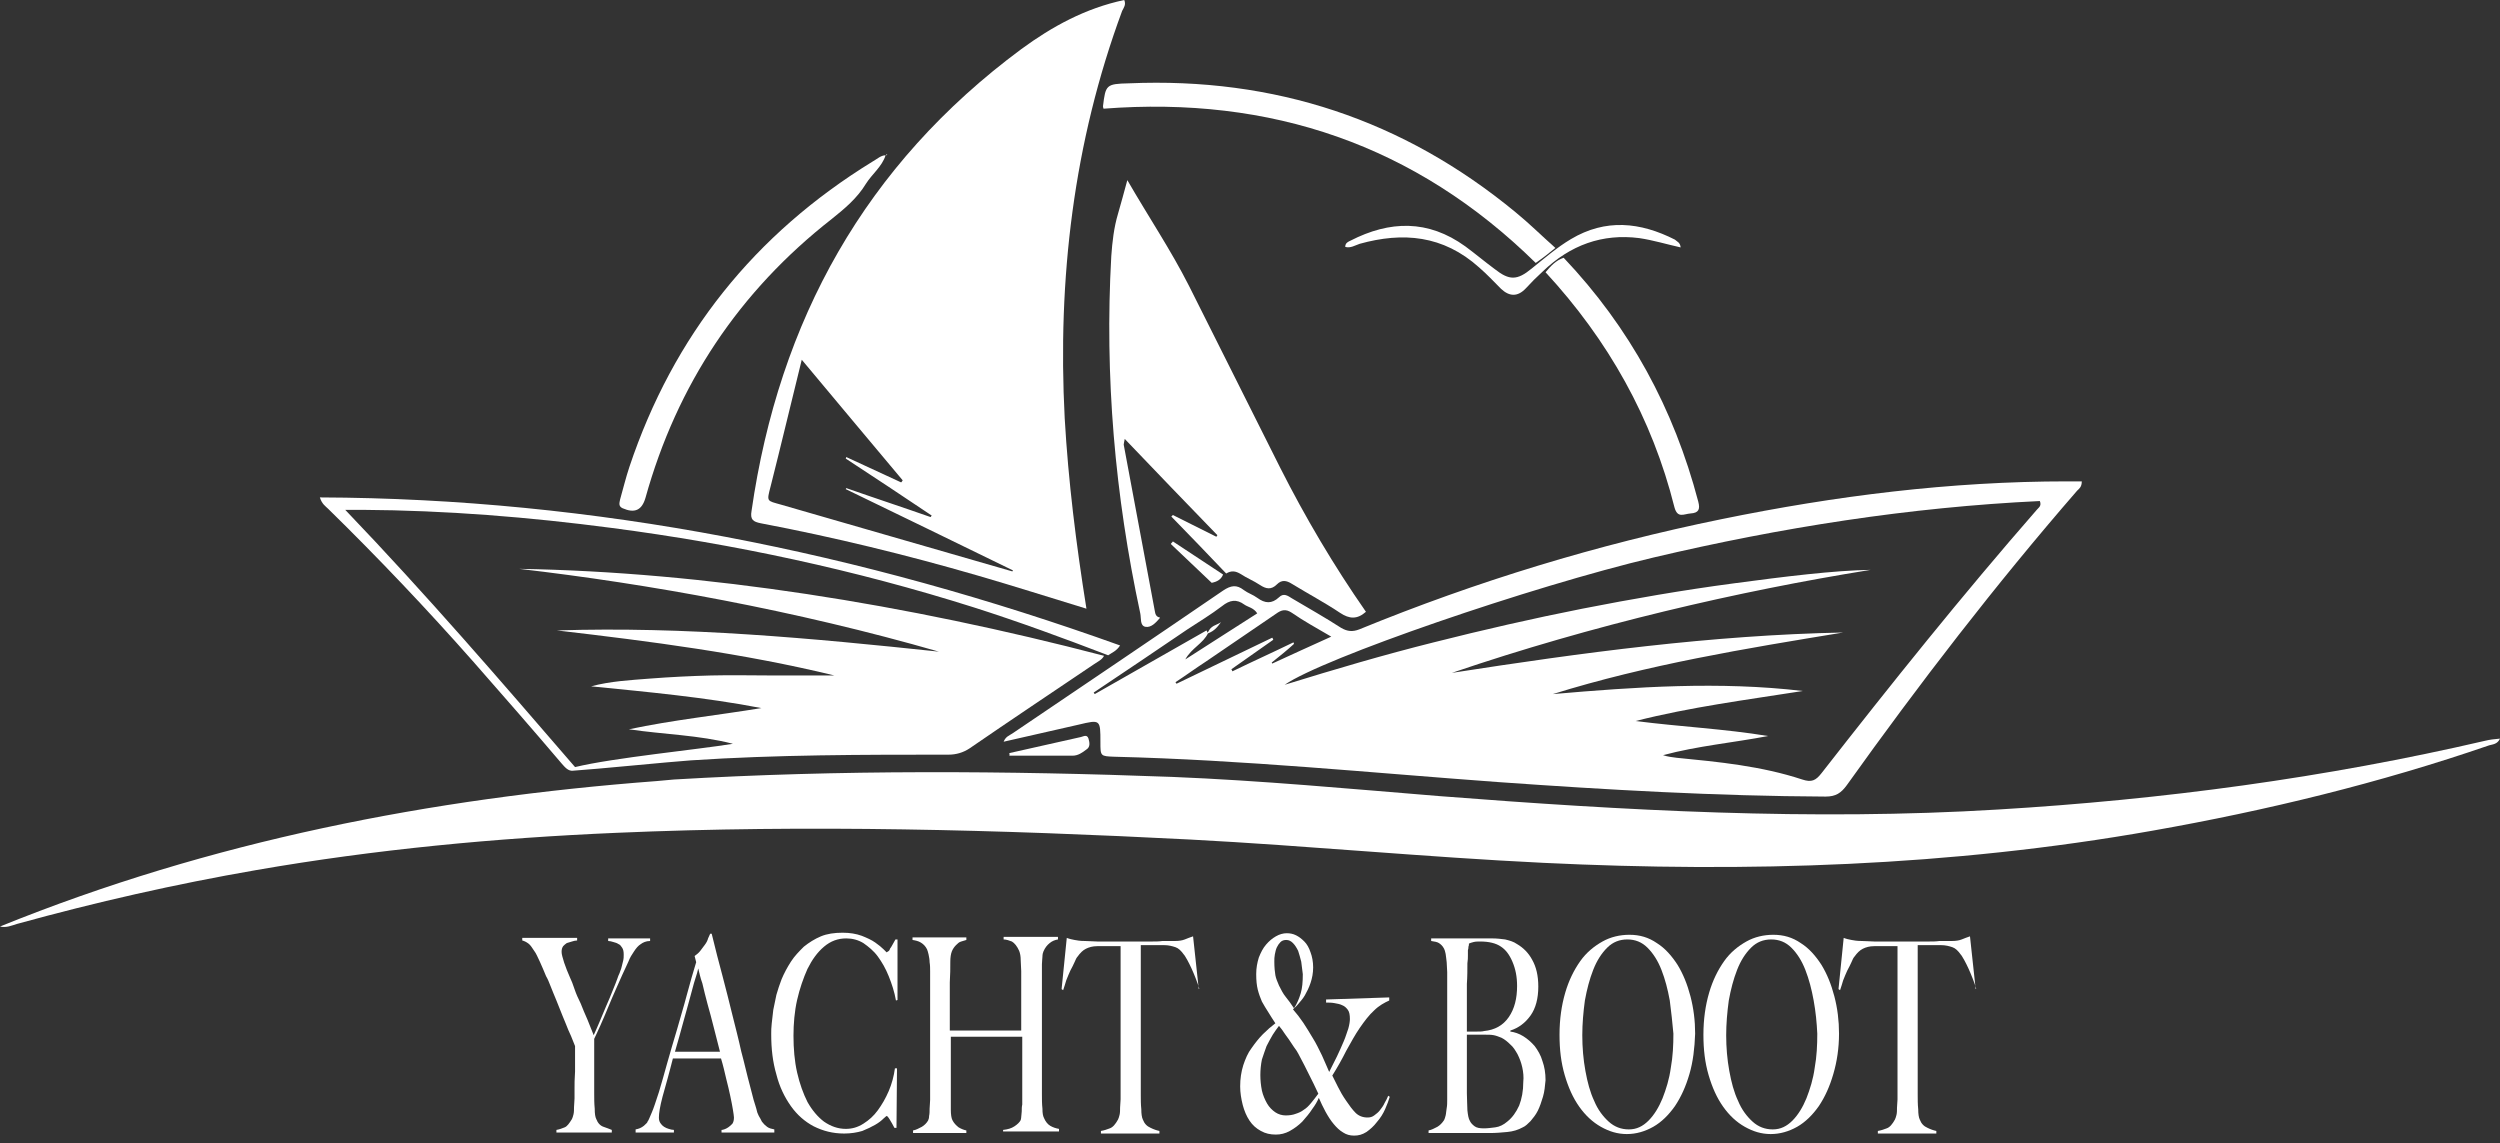 <?xml version="1.0" encoding="UTF-8"?> <svg xmlns="http://www.w3.org/2000/svg" width="234" height="107" viewBox="0 0 234 107" fill="none"><rect x="0" y="0" width="234" height="107" fill="#333333" stroke="none"/><path d="M194.855 45.056C194.855 45.589 194.612 45.734 194.419 45.928C186.764 54.745 179.642 63.999 172.86 73.494C172.327 74.221 171.842 74.56 170.873 74.56C160.651 74.512 150.477 73.93 140.255 73.204C128.288 72.332 116.322 71.121 104.307 70.83C102.999 70.781 102.999 70.781 102.999 69.473C102.999 67.342 102.999 67.342 100.964 67.826C98.638 68.359 96.313 68.892 93.939 69.425C94.133 68.94 94.472 68.844 94.763 68.65C101.352 64.193 107.892 59.784 114.481 55.278C115.207 54.794 115.74 54.697 116.419 55.23C116.806 55.52 117.291 55.666 117.678 55.956C118.405 56.489 119.035 56.538 119.713 55.908C120.149 55.472 120.537 55.763 120.924 56.005C122.475 56.925 124.025 57.797 125.527 58.767C126.108 59.106 126.593 59.154 127.222 58.912C138.22 54.406 149.508 50.967 161.135 48.593C171.794 46.412 182.549 45.056 193.498 45.056C193.934 45.056 194.37 45.056 194.855 45.056ZM135.894 62.981C148.055 61.092 160.215 59.445 172.52 59.203C163.364 60.704 154.207 62.206 145.342 64.968C153.142 64.29 160.942 63.757 168.742 64.677C163.509 65.501 158.229 66.179 153.093 67.487C157.211 68.02 161.378 68.214 165.496 68.892C162.201 69.522 158.907 69.812 155.661 70.684C156.097 70.83 156.533 70.878 156.92 70.927C160.893 71.314 164.866 71.702 168.693 72.962C169.565 73.252 169.953 73.058 170.486 72.38C177.026 63.999 183.663 55.714 190.64 47.721C190.785 47.527 191.124 47.381 190.93 46.897C178.722 47.478 166.707 49.368 154.789 52.178C143.307 54.891 123.783 61.625 120.246 64.096C124.945 62.642 129.548 61.286 134.199 60.123C138.801 58.96 143.452 57.894 148.103 56.974C152.802 56.053 157.55 55.23 162.298 54.6C166.998 53.97 171.697 53.389 175.088 53.34C162.734 55.327 149.12 58.476 135.894 62.981ZM119.035 62.012C119.035 62.061 119.083 62.109 119.083 62.109C120.876 61.286 122.668 60.462 124.606 59.59C123.201 58.767 122.039 58.137 120.924 57.361C120.343 56.974 119.955 57.071 119.422 57.458C117.242 58.96 115.062 60.414 112.882 61.916C111.913 62.545 110.993 63.224 110.024 63.853C110.072 63.902 110.072 63.95 110.12 63.999C113.124 62.545 116.08 61.14 119.083 59.687C119.132 59.735 119.132 59.784 119.18 59.881C117.872 60.801 116.564 61.722 115.256 62.642C115.304 62.691 115.304 62.739 115.353 62.836C117.242 61.916 119.18 61.044 121.07 60.123C121.07 60.171 121.118 60.22 121.118 60.268C120.488 60.85 119.761 61.431 119.035 62.012ZM117.678 57.41C117.339 56.877 116.806 56.829 116.467 56.586C115.74 56.053 115.111 56.15 114.384 56.732C113.366 57.507 112.252 58.185 111.138 58.912C108.231 60.898 105.324 62.836 102.369 64.822C102.417 64.871 102.417 64.919 102.466 64.968C105.954 62.981 109.442 60.995 112.93 59.009C112.979 59.106 113.027 59.203 113.076 59.251C112.64 60.22 111.525 60.656 110.944 61.722C113.318 60.22 115.45 58.815 117.678 57.41Z" fill="white"></path><path d="M101.691 56.974C98.203 55.908 94.86 54.842 91.517 53.873C84.831 51.935 78.097 50.288 71.217 48.98C70.491 48.835 70.2 48.641 70.345 47.817C72.913 29.989 81.004 15.406 95.586 4.602C98.493 2.471 101.594 0.775 105.227 0C105.421 0.436 105.179 0.727 105.034 1.017C100.48 13.323 98.978 26.113 99.656 39.145C99.995 45.056 100.722 50.918 101.691 56.974ZM79.163 45.783C79.163 45.734 79.211 45.734 79.211 45.686C81.827 46.606 84.492 47.478 87.108 48.399C87.156 48.35 87.156 48.302 87.205 48.253C84.54 46.461 81.827 44.668 79.163 42.924C79.163 42.876 79.211 42.827 79.211 42.779C80.907 43.554 82.651 44.378 84.347 45.153C84.395 45.104 84.444 45.056 84.492 44.959C81.391 41.277 78.291 37.547 75.045 33.671C74.027 37.789 73.107 41.665 72.138 45.492C71.75 46.994 71.75 46.848 73.107 47.236C80.326 49.319 87.544 51.403 94.763 53.486C94.763 53.437 94.811 53.437 94.811 53.389C89.579 50.821 84.347 48.302 79.163 45.783Z" fill="white"></path><path d="M108.57 57.798C108.57 57.846 108.522 57.895 108.522 57.895C108.183 58.282 107.747 58.767 107.214 58.67C106.681 58.573 106.826 57.846 106.729 57.41C104.355 46.364 103.386 35.221 104.016 23.982C104.113 22.625 104.258 21.317 104.646 20.009C104.937 19.04 105.179 18.071 105.518 16.86C107.504 20.3 109.588 23.4 111.283 26.743C114.142 32.411 116.952 38.08 119.81 43.748C122.184 48.447 124.848 52.953 127.852 57.265C127.029 57.992 126.302 57.943 125.43 57.362C123.976 56.393 122.426 55.569 120.924 54.649C120.391 54.31 119.955 54.261 119.519 54.697C118.986 55.23 118.502 55.133 117.92 54.746C117.339 54.358 116.709 54.116 116.128 53.728C115.643 53.438 115.256 53.389 114.771 53.68C113.076 51.887 111.332 50.095 109.636 48.35C109.684 48.302 109.733 48.254 109.781 48.205C111.138 48.883 112.494 49.562 113.851 50.24C113.899 50.191 113.899 50.143 113.948 50.095C111.089 47.139 108.231 44.184 105.276 41.084C105.227 41.374 105.179 41.52 105.179 41.616C106.148 46.8 107.117 51.984 108.086 57.168C108.134 57.507 108.231 57.749 108.57 57.798Z" fill="white"></path><path d="M29.94 46.558C30.134 47.188 30.473 47.382 30.715 47.624C35.415 52.226 39.969 57.023 44.329 61.964C47.091 65.113 49.852 68.262 52.565 71.46C52.904 71.847 53.195 72.186 53.631 72.138C55.86 71.993 62.594 71.314 64.677 71.169C72.719 70.636 80.761 70.636 88.804 70.636C89.482 70.636 90.16 70.442 90.742 70.055C94.617 67.39 98.542 64.774 102.417 62.158C102.757 61.916 103.144 61.77 103.338 61.383C84.783 56.538 65.985 53.534 48.593 53.244C60.704 54.648 74.415 57.119 87.883 60.995C76.014 59.736 64.096 58.621 52.129 59.009C60.85 60.026 69.522 61.141 78.097 63.224C76.062 63.224 74.173 63.224 72.283 63.224C70.394 63.224 68.456 63.175 66.567 63.224C64.677 63.272 62.739 63.369 60.85 63.514C59.009 63.66 57.119 63.757 55.327 64.241C60.656 64.774 65.985 65.258 71.266 66.276C67.148 66.954 62.981 67.39 58.863 68.262C62.109 68.747 65.404 68.795 68.601 69.619C65.355 70.152 57.41 70.927 53.825 71.799C46.8 63.66 39.969 55.714 32.314 47.721C33.041 47.721 33.477 47.721 33.913 47.721C41.761 47.769 49.513 48.399 57.265 49.416C68.747 50.918 80.035 53.34 91.081 56.829C95.344 58.185 99.559 59.736 103.725 61.334C104.065 61.092 104.501 60.947 104.84 60.414C80.519 51.693 55.714 46.655 29.94 46.558Z" fill="white"></path><path d="M143.743 24.611C132.503 13.565 118.938 8.963 103.289 10.174C103.241 10.029 103.241 9.98 103.241 9.932C103.483 7.945 103.532 7.848 105.663 7.8C119.277 7.219 131.34 11.191 141.853 19.863C143.161 20.929 144.324 22.092 145.584 23.206C145.002 23.691 144.373 24.175 143.743 24.611Z" fill="white"></path><path d="M82.893 14.534C82.554 15.6 81.633 16.278 81.052 17.199C80.229 18.555 79.066 19.524 77.855 20.493C69.183 27.276 63.369 35.996 60.414 46.606C60.075 47.769 59.396 48.06 58.282 47.575C57.846 47.381 57.991 47.042 58.04 46.752C58.33 45.734 58.573 44.717 58.912 43.699C63.03 31.394 70.636 21.898 81.682 15.116C82.118 14.873 82.457 14.534 82.893 14.534Z" fill="white"></path><path d="M144.663 25.483C145.148 24.902 145.632 24.369 146.359 24.127C152.56 30.667 156.678 38.273 158.955 46.945C159.149 47.672 159.004 48.011 158.229 48.06C157.599 48.108 157.017 48.544 156.727 47.478C154.643 39.145 150.525 31.83 144.663 25.483Z" fill="white"></path><path d="M94.472 70.491C96.701 70.006 98.929 69.473 101.158 68.989C101.4 68.94 101.739 68.698 101.884 69.134C101.981 69.473 102.078 69.909 101.691 70.152C101.303 70.442 100.916 70.733 100.383 70.733C98.396 70.733 96.458 70.733 94.472 70.733C94.52 70.636 94.472 70.539 94.472 70.491Z" fill="white"></path><path d="M113.415 54.552C112.155 53.34 110.847 52.129 109.588 50.918C109.636 50.821 109.733 50.773 109.781 50.676C111.332 51.693 112.93 52.759 114.481 53.776C114.287 54.261 113.899 54.455 113.415 54.552Z" fill="white"></path><path d="M232.643 69.328C217.625 72.816 202.412 74.851 187.006 75.772C169.517 76.837 152.076 75.868 134.683 74.512C126.35 73.834 118.066 73.058 109.733 72.719C94.181 72.138 78.63 72.041 63.078 72.962C62.545 73.01 62.012 73.058 61.48 73.107C40.308 74.706 19.718 78.727 0 86.721C0.581 86.866 1.114 86.624 1.599 86.478C8.963 84.444 16.424 82.748 23.981 81.44C35.124 79.502 46.412 78.436 57.701 77.952C75.626 77.177 93.503 77.661 111.429 78.582C122.426 79.163 133.424 80.229 144.47 80.762C163.558 81.682 182.549 81.101 201.443 77.758C212.15 75.868 222.712 73.301 232.983 69.764C233.322 69.667 233.758 69.667 234 69.134C233.467 69.183 233.031 69.231 232.643 69.328Z" fill="white"></path><path d="M82.942 14.534C82.942 14.486 82.99 14.437 82.99 14.437H83.038C83.038 14.534 82.99 14.534 82.942 14.534Z" fill="white"></path><path d="M114.287 58.233C113.996 58.621 113.706 59.057 113.027 59.299C113.27 58.524 113.899 58.524 114.287 58.233Z" fill="white"></path><path d="M157.308 23.158C156 22.867 154.74 22.48 153.432 22.286C149.993 21.85 146.989 22.916 144.373 25.435C143.84 25.919 143.307 26.452 142.822 26.985C142.047 27.809 141.272 27.76 140.497 27.034C139.819 26.355 139.189 25.677 138.462 25.047C135.071 21.995 131.292 21.704 127.271 22.819C126.835 22.964 126.399 23.255 125.914 23.109C125.914 22.722 126.205 22.625 126.399 22.528C130.081 20.639 133.666 20.542 137.154 23.061C138.075 23.739 138.995 24.514 139.916 25.193C141.272 26.259 141.999 26.259 143.355 25.144C144.566 24.175 145.729 23.158 147.037 22.383C150.283 20.445 153.529 20.784 156.775 22.431C156.969 22.625 157.26 22.673 157.308 23.158Z" fill="white"></path><path d="M59.978 88.368C59.735 88.513 59.542 88.755 59.348 89.046C59.154 89.336 58.96 89.627 58.815 90.015C58.621 90.402 58.476 90.79 58.233 91.274C58.088 91.614 57.894 92.049 57.652 92.582C57.41 93.115 57.168 93.697 56.925 94.278C56.683 94.859 56.441 95.441 56.199 95.974C55.956 96.507 55.763 96.943 55.617 97.233V102.32C55.617 102.805 55.617 103.289 55.666 103.774C55.666 104.258 55.714 104.549 55.811 104.743C55.956 105.13 56.199 105.372 56.489 105.469C56.78 105.566 57.022 105.663 57.265 105.76V106.002H52.081V105.76C52.371 105.712 52.614 105.615 52.856 105.518C53.098 105.421 53.292 105.13 53.534 104.743C53.583 104.646 53.631 104.5 53.679 104.307C53.728 104.113 53.728 103.871 53.728 103.628C53.728 103.386 53.776 103.095 53.776 102.805C53.776 102.514 53.776 102.223 53.776 101.981C53.776 101.497 53.776 100.964 53.825 100.286C53.825 99.656 53.825 98.832 53.825 97.912C53.825 97.863 53.728 97.718 53.631 97.427C53.534 97.136 53.389 96.846 53.195 96.41C53.05 96.022 52.856 95.586 52.662 95.102C52.468 94.617 52.275 94.133 52.081 93.648C51.887 93.164 51.693 92.728 51.548 92.34C51.403 91.953 51.257 91.614 51.112 91.371C50.918 90.887 50.724 90.451 50.53 90.015C50.337 89.627 50.191 89.24 49.998 88.997C49.804 88.707 49.658 88.464 49.465 88.319C49.271 88.174 49.077 88.077 48.883 88.028V87.786H54.019V88.028C53.873 88.028 53.679 88.077 53.534 88.125C53.389 88.174 53.195 88.222 53.05 88.271C52.904 88.368 52.807 88.464 52.711 88.561C52.614 88.707 52.565 88.852 52.565 89.094C52.565 89.336 52.662 89.627 52.807 90.112C52.953 90.548 53.147 91.032 53.34 91.468C53.486 91.759 53.631 92.146 53.776 92.582C53.922 93.018 54.115 93.454 54.358 93.939C54.552 94.423 54.745 94.908 54.988 95.441C55.181 95.925 55.375 96.41 55.569 96.894C55.714 96.555 55.908 96.168 56.102 95.683C56.296 95.198 56.538 94.666 56.732 94.181C56.974 93.648 57.168 93.164 57.361 92.679C57.555 92.195 57.701 91.856 57.797 91.565C57.846 91.42 57.894 91.274 57.991 91.081C58.04 90.887 58.137 90.741 58.185 90.499C58.233 90.305 58.282 90.112 58.33 89.918C58.379 89.724 58.379 89.53 58.379 89.336C58.379 89.046 58.33 88.852 58.233 88.707C58.137 88.561 58.04 88.416 57.894 88.368C57.749 88.271 57.604 88.222 57.41 88.174C57.265 88.125 57.071 88.077 56.925 88.077V87.835H60.85V88.077C60.462 88.077 60.171 88.222 59.978 88.368Z" fill="white"></path><path d="M67.535 106.002V105.76C67.584 105.76 67.632 105.76 67.778 105.712C67.923 105.663 68.02 105.615 68.165 105.518C68.311 105.421 68.407 105.324 68.553 105.179C68.65 105.033 68.698 104.84 68.698 104.597C68.698 104.452 68.65 104.21 68.601 103.871C68.553 103.532 68.456 103.096 68.359 102.611C68.262 102.127 68.117 101.545 67.971 100.964C67.826 100.334 67.681 99.704 67.487 99.075H62.981C62.836 99.704 62.642 100.334 62.497 100.915C62.352 101.497 62.158 102.078 62.012 102.66C61.77 103.58 61.673 104.21 61.673 104.597C61.673 104.84 61.722 104.985 61.819 105.13C61.916 105.276 62.012 105.373 62.158 105.469C62.303 105.566 62.449 105.615 62.594 105.663C62.739 105.712 62.933 105.76 63.078 105.76V106.002H59.493V105.712C59.784 105.663 60.026 105.566 60.268 105.373C60.462 105.179 60.608 105.082 60.608 104.985C60.704 104.888 60.801 104.597 60.995 104.161C61.189 103.725 61.383 103.096 61.673 102.224C61.916 101.448 62.158 100.528 62.449 99.51C62.739 98.493 63.03 97.476 63.369 96.361C63.66 95.296 63.999 94.23 64.289 93.115C64.58 92.05 64.871 90.984 65.162 90.063L65.016 89.482C65.21 89.337 65.404 89.191 65.549 88.997C65.694 88.804 65.84 88.61 65.985 88.416C66.13 88.222 66.227 88.028 66.276 87.835C66.373 87.641 66.421 87.496 66.47 87.399H66.615C66.954 88.804 67.293 90.112 67.632 91.371C67.971 92.631 68.262 93.842 68.553 95.005C68.844 96.168 69.134 97.282 69.376 98.396C69.667 99.462 69.909 100.576 70.2 101.642C70.345 102.175 70.442 102.611 70.539 102.95C70.636 103.289 70.781 103.677 70.878 104.113C70.878 104.161 70.975 104.307 71.024 104.452C71.121 104.597 71.217 104.791 71.314 104.985C71.46 105.179 71.605 105.324 71.799 105.469C71.993 105.615 72.235 105.663 72.477 105.712V106.002H67.535ZM65.355 90.645C65.307 90.887 65.21 91.226 65.065 91.662C64.919 92.098 64.774 92.728 64.58 93.406C64.386 94.084 64.193 94.86 63.95 95.683C63.708 96.555 63.466 97.476 63.175 98.445H67.39C67.196 97.669 67.002 96.943 66.809 96.168C66.615 95.392 66.421 94.666 66.227 93.987C66.034 93.309 65.888 92.631 65.743 92.05C65.549 91.517 65.452 91.032 65.355 90.645Z" fill="white"></path><path d="M83.862 93.648C83.717 92.825 83.475 92.098 83.184 91.371C82.893 90.645 82.554 90.063 82.166 89.53C81.779 88.997 81.294 88.61 80.81 88.271C80.326 87.98 79.793 87.835 79.211 87.835C78.436 87.835 77.758 88.077 77.128 88.61C76.498 89.143 76.014 89.821 75.578 90.693C75.19 91.565 74.851 92.534 74.609 93.6C74.367 94.666 74.27 95.829 74.27 96.943C74.27 98.154 74.367 99.317 74.609 100.383C74.851 101.448 75.19 102.369 75.578 103.144C76.014 103.919 76.547 104.549 77.128 104.985C77.758 105.421 78.436 105.663 79.163 105.663C79.744 105.663 80.277 105.518 80.81 105.179C81.343 104.84 81.779 104.452 82.166 103.919C82.554 103.386 82.893 102.805 83.184 102.127C83.475 101.448 83.668 100.722 83.765 99.995H83.959L83.911 105.566H83.717C83.571 105.276 83.426 105.033 83.281 104.791C83.135 104.549 83.038 104.452 82.99 104.452C82.99 104.452 82.845 104.549 82.699 104.694C82.506 104.888 82.263 105.082 81.924 105.276C81.585 105.469 81.198 105.663 80.713 105.857C80.229 106.002 79.647 106.099 79.017 106.099C77.952 106.099 77.031 105.857 76.159 105.421C75.335 104.985 74.609 104.355 74.027 103.532C73.446 102.708 72.962 101.739 72.671 100.576C72.332 99.414 72.186 98.202 72.186 96.797C72.186 96.507 72.186 96.168 72.235 95.78C72.283 95.392 72.332 94.956 72.38 94.52C72.477 94.084 72.574 93.6 72.671 93.115C72.816 92.631 72.962 92.147 73.155 91.662C73.397 91.081 73.688 90.548 74.027 90.015C74.367 89.482 74.802 89.046 75.239 88.61C75.723 88.222 76.256 87.883 76.837 87.641C77.419 87.399 78.097 87.302 78.872 87.302C79.55 87.302 80.132 87.399 80.665 87.592C81.149 87.786 81.585 87.98 81.924 88.222C82.263 88.465 82.506 88.658 82.699 88.852C82.893 89.046 82.99 89.143 82.99 89.143C82.99 89.143 83.038 89.094 83.135 89.046C83.232 88.997 83.281 88.9 83.329 88.755C83.426 88.658 83.475 88.513 83.571 88.368C83.668 88.222 83.717 88.077 83.814 87.932H84.007V93.6L83.862 93.648Z" fill="white"></path><path d="M93.891 106.003V105.76C94.327 105.712 94.666 105.615 94.957 105.421C95.247 105.227 95.441 105.034 95.538 104.84C95.538 104.791 95.586 104.694 95.586 104.549C95.586 104.404 95.635 104.21 95.635 104.016C95.635 103.822 95.635 103.58 95.683 103.386C95.683 103.144 95.683 102.95 95.683 102.757C95.683 102.175 95.683 101.642 95.683 101.012C95.683 100.383 95.683 99.85 95.683 99.317C95.683 98.784 95.683 98.299 95.683 97.912C95.683 97.476 95.683 97.185 95.683 97.04H88.998V102.466C88.998 102.95 88.998 103.435 88.998 103.871C88.998 104.307 89.046 104.646 89.143 104.84C89.288 105.13 89.482 105.324 89.724 105.518C89.966 105.663 90.209 105.76 90.451 105.809V106.051H85.461V105.809C85.752 105.76 85.994 105.615 86.284 105.47C86.527 105.324 86.721 105.13 86.866 104.888C86.914 104.791 86.963 104.646 86.963 104.452C87.011 104.258 87.011 104.016 87.011 103.774C87.011 103.532 87.06 103.241 87.06 102.95C87.06 102.66 87.06 102.369 87.06 102.078C87.06 101.836 87.06 101.497 87.06 101.109C87.06 100.722 87.06 100.237 87.06 99.801C87.06 99.317 87.06 98.832 87.06 98.299C87.06 97.766 87.06 97.282 87.06 96.846V91.856C87.06 91.565 87.06 91.226 87.06 90.935C87.06 90.645 87.06 90.354 87.011 90.063C87.011 89.821 86.963 89.579 86.914 89.337C86.866 89.143 86.817 88.949 86.769 88.852C86.624 88.561 86.43 88.368 86.188 88.222C85.945 88.077 85.703 88.029 85.412 87.98V87.738H90.451V87.98C90.306 88.029 90.112 88.077 89.966 88.126C89.773 88.174 89.627 88.319 89.482 88.465C89.337 88.61 89.191 88.804 89.094 89.046C88.998 89.288 88.949 89.627 88.949 90.015C88.949 90.596 88.949 91.226 88.901 91.953C88.901 92.631 88.901 93.309 88.901 93.939C88.901 94.569 88.901 95.102 88.901 95.538C88.901 95.974 88.901 96.313 88.901 96.458H95.586C95.586 95.925 95.586 95.441 95.586 95.005C95.586 94.569 95.586 94.133 95.586 93.697C95.586 93.261 95.586 92.825 95.586 92.389C95.586 91.953 95.586 91.468 95.586 90.887C95.586 90.548 95.538 90.209 95.538 89.87C95.538 89.53 95.49 89.24 95.393 88.998C95.199 88.561 94.957 88.271 94.714 88.126C94.472 88.029 94.181 87.932 93.939 87.932V87.689H99.026V87.932C98.735 87.98 98.493 88.077 98.251 88.271C98.009 88.465 97.815 88.707 97.67 89.046C97.621 89.143 97.573 89.337 97.573 89.531C97.573 89.724 97.524 89.966 97.524 90.257C97.524 90.499 97.524 90.79 97.524 91.032C97.524 91.323 97.524 91.565 97.524 91.808V96.119C97.524 96.749 97.524 97.33 97.524 97.815C97.524 98.299 97.524 98.784 97.524 99.268C97.524 99.753 97.524 100.237 97.524 100.722C97.524 101.206 97.524 101.788 97.524 102.417C97.524 102.902 97.524 103.338 97.573 103.774C97.573 104.21 97.621 104.452 97.718 104.646C97.863 104.985 98.057 105.227 98.299 105.373C98.542 105.518 98.832 105.615 99.123 105.663V105.906H93.891V106.003Z" fill="white"></path><path d="M112.252 92.534C112.155 92.243 112.058 91.904 111.913 91.565C111.768 91.226 111.671 90.935 111.525 90.645C111.38 90.354 111.283 90.112 111.138 89.869C110.993 89.627 110.896 89.433 110.799 89.337C110.557 88.997 110.314 88.755 110.024 88.658C109.733 88.561 109.394 88.465 108.958 88.465C108.764 88.465 108.57 88.465 108.376 88.465C108.231 88.465 108.037 88.465 107.892 88.465C107.747 88.465 107.601 88.465 107.407 88.465C107.262 88.465 107.02 88.465 106.778 88.465C106.778 88.9 106.778 89.482 106.778 90.209C106.778 90.935 106.778 91.71 106.778 92.486C106.778 93.261 106.778 94.084 106.778 94.859C106.778 95.635 106.778 96.264 106.778 96.797V102.417C106.778 102.902 106.778 103.386 106.826 103.822C106.826 104.258 106.875 104.597 106.971 104.791C107.117 105.179 107.359 105.421 107.698 105.566C107.989 105.712 108.28 105.809 108.522 105.857V106.099H103.047V105.857C103.338 105.809 103.629 105.712 103.871 105.615C104.162 105.518 104.404 105.227 104.646 104.791C104.694 104.694 104.743 104.549 104.791 104.355C104.84 104.161 104.84 103.919 104.84 103.677C104.84 103.435 104.888 103.144 104.888 102.902C104.888 102.611 104.888 102.32 104.888 102.078C104.888 101.836 104.888 101.545 104.888 101.158C104.888 100.77 104.888 100.334 104.888 99.85C104.888 99.365 104.888 98.881 104.888 98.396C104.888 97.912 104.888 97.427 104.888 96.943V88.561C104.646 88.561 104.452 88.561 104.258 88.561C104.113 88.561 103.919 88.561 103.774 88.561C103.629 88.561 103.483 88.561 103.289 88.561C103.144 88.561 102.95 88.561 102.708 88.561C102.272 88.561 101.933 88.658 101.642 88.804C101.352 88.949 101.109 89.191 100.867 89.53C100.77 89.627 100.673 89.821 100.576 90.063C100.48 90.305 100.334 90.548 100.189 90.838C100.043 91.129 99.947 91.42 99.801 91.759C99.704 92.098 99.608 92.389 99.511 92.679L99.365 92.582L99.85 87.786C100.092 87.883 100.334 87.932 100.576 87.98C100.819 88.028 101.109 88.077 101.545 88.077C101.981 88.077 102.369 88.125 102.708 88.125C103.047 88.125 103.386 88.125 103.677 88.125C104.016 88.125 104.307 88.125 104.646 88.125C104.985 88.125 105.373 88.125 105.76 88.125C106.148 88.125 106.535 88.125 106.875 88.125C107.214 88.125 107.553 88.125 107.843 88.125C108.183 88.125 108.473 88.125 108.812 88.077C109.152 88.077 109.539 88.077 109.975 88.077C110.363 88.077 110.653 88.028 110.896 87.932C111.138 87.835 111.38 87.738 111.671 87.641L112.204 92.582L112.252 92.534Z" fill="white"></path><path d="M128.627 94.569C128.143 95.005 127.707 95.586 127.271 96.216C126.835 96.846 126.447 97.573 126.011 98.348C125.624 99.123 125.188 99.898 124.703 100.673C124.848 100.964 125.042 101.352 125.236 101.739C125.43 102.127 125.672 102.563 126.011 103.047C126.302 103.483 126.593 103.871 126.883 104.162C127.174 104.452 127.561 104.598 127.998 104.598C128.24 104.598 128.434 104.549 128.627 104.404C128.821 104.258 129.015 104.113 129.16 103.919C129.306 103.726 129.499 103.483 129.596 103.241C129.742 102.999 129.839 102.805 129.935 102.563L130.081 102.66C129.984 102.999 129.839 103.386 129.645 103.822C129.451 104.258 129.209 104.646 128.87 105.034C128.579 105.421 128.24 105.712 127.901 105.954C127.513 106.196 127.174 106.293 126.738 106.293C126.35 106.293 126.011 106.196 125.721 106.003C125.381 105.809 125.091 105.518 124.848 105.227C124.558 104.888 124.316 104.501 124.073 104.065C123.831 103.629 123.637 103.193 123.443 102.757C123.298 103.096 123.104 103.435 122.814 103.822C122.571 104.21 122.232 104.598 121.893 104.985C121.554 105.324 121.166 105.615 120.73 105.857C120.294 106.099 119.858 106.196 119.422 106.196C118.889 106.196 118.453 106.099 118.017 105.857C117.581 105.615 117.242 105.324 116.952 104.888C116.661 104.452 116.467 103.968 116.322 103.435C116.176 102.853 116.08 102.272 116.08 101.691C116.08 100.964 116.176 100.334 116.37 99.704C116.564 99.123 116.806 98.542 117.145 98.106C117.484 97.621 117.824 97.185 118.211 96.797C118.599 96.41 118.986 96.071 119.374 95.78C119.132 95.393 118.889 95.053 118.696 94.714C118.502 94.424 118.308 94.085 118.114 93.745C117.969 93.406 117.824 93.019 117.727 92.631C117.63 92.243 117.581 91.759 117.581 91.178C117.581 90.596 117.678 90.112 117.824 89.627C118.017 89.143 118.211 88.755 118.502 88.416C118.793 88.077 119.083 87.835 119.422 87.641C119.762 87.447 120.101 87.35 120.44 87.35C120.73 87.35 121.021 87.399 121.312 87.544C121.602 87.689 121.845 87.883 122.087 88.126C122.329 88.368 122.523 88.707 122.668 89.143C122.814 89.531 122.911 90.015 122.911 90.548C122.911 91.081 122.814 91.565 122.668 92.001C122.523 92.437 122.329 92.825 122.135 93.164C121.942 93.503 121.699 93.745 121.506 93.988C121.312 94.23 121.118 94.375 121.021 94.472C121.36 94.86 121.699 95.296 121.99 95.732C122.281 96.168 122.571 96.652 122.862 97.137C123.201 97.67 123.443 98.203 123.734 98.784C123.976 99.365 124.219 99.85 124.412 100.334C124.655 99.85 124.897 99.365 125.139 98.881C125.381 98.396 125.575 97.912 125.769 97.476C125.963 97.04 126.06 96.652 126.205 96.265C126.302 95.925 126.35 95.586 126.35 95.393C126.35 95.005 126.302 94.714 126.157 94.52C126.011 94.327 125.866 94.181 125.624 94.085C125.43 93.988 125.188 93.939 124.897 93.891C124.655 93.842 124.364 93.842 124.122 93.842V93.552L130.032 93.358V93.648C129.596 93.842 129.063 94.133 128.627 94.569ZM122.959 101.448C122.814 101.158 122.668 100.867 122.523 100.576C122.378 100.286 122.232 99.995 122.087 99.704C121.942 99.414 121.748 99.075 121.554 98.687C121.457 98.493 121.312 98.251 121.118 98.009C120.973 97.766 120.779 97.524 120.634 97.282C120.44 97.04 120.294 96.797 120.149 96.604C120.004 96.362 119.858 96.216 119.713 96.022C119.519 96.265 119.325 96.555 119.132 96.846C118.938 97.185 118.744 97.524 118.55 97.912C118.405 98.299 118.26 98.735 118.114 99.171C118.017 99.656 117.969 100.14 117.969 100.625C117.969 101.109 118.017 101.594 118.114 102.078C118.211 102.514 118.405 102.95 118.599 103.289C118.793 103.629 119.083 103.919 119.374 104.113C119.665 104.307 120.004 104.404 120.343 104.404C120.682 104.404 121.021 104.355 121.263 104.258C121.554 104.162 121.796 104.065 122.039 103.871C122.281 103.725 122.475 103.532 122.717 103.241C122.911 102.999 123.153 102.708 123.395 102.369C123.25 102.078 123.104 101.739 122.959 101.448ZM121.796 90.015C121.699 89.627 121.602 89.288 121.506 88.998C121.36 88.707 121.215 88.465 121.021 88.271C120.827 88.077 120.634 87.98 120.391 87.98C120.198 87.98 120.004 88.029 119.858 88.174C119.713 88.319 119.616 88.465 119.519 88.658C119.422 88.852 119.374 89.094 119.325 89.337C119.277 89.579 119.277 89.773 119.277 90.015C119.277 90.548 119.325 90.984 119.374 91.275C119.422 91.565 119.568 91.904 119.713 92.243C119.907 92.631 120.101 93.019 120.343 93.309C120.585 93.6 120.827 93.939 121.118 94.375C121.409 93.939 121.602 93.455 121.748 92.97C121.893 92.486 121.942 91.904 121.942 91.178C121.893 90.79 121.845 90.403 121.796 90.015Z" fill="white"></path><path d="M144.421 102.66C144.276 103.144 144.13 103.58 143.937 103.968C143.743 104.355 143.501 104.646 143.258 104.937C143.016 105.179 142.774 105.421 142.532 105.518C142.096 105.76 141.611 105.906 141.078 105.954C140.545 106.003 140.012 106.051 139.528 106.051H133.714V105.809C134.005 105.76 134.247 105.615 134.538 105.47C134.78 105.324 134.974 105.131 135.168 104.84C135.216 104.743 135.265 104.598 135.313 104.404C135.362 104.21 135.362 103.968 135.41 103.726C135.458 103.483 135.458 103.193 135.458 102.95C135.458 102.66 135.458 102.418 135.458 102.127C135.458 101.885 135.458 101.546 135.458 101.158C135.458 100.77 135.458 100.286 135.458 99.85C135.458 99.365 135.458 98.881 135.458 98.348C135.458 97.815 135.458 97.331 135.458 96.895C135.458 96.41 135.458 95.926 135.458 95.538C135.458 95.15 135.458 94.763 135.458 94.424C135.458 94.036 135.458 93.649 135.458 93.261C135.458 92.874 135.458 92.437 135.458 91.904C135.458 91.614 135.458 91.275 135.458 90.984C135.458 90.693 135.41 90.354 135.41 90.064C135.362 89.773 135.362 89.531 135.313 89.288C135.265 89.046 135.216 88.901 135.168 88.804C135.022 88.513 134.829 88.368 134.683 88.271C134.538 88.174 134.296 88.126 133.957 88.077V87.835H139.673C140.109 87.835 140.497 87.883 140.884 87.932C141.272 88.029 141.66 88.126 141.999 88.368C142.58 88.707 143.065 89.192 143.404 89.821C143.791 90.499 143.985 91.323 143.985 92.341C143.985 93.455 143.743 94.375 143.258 95.054C142.774 95.732 142.144 96.216 141.369 96.459V96.555C141.757 96.604 142.193 96.749 142.58 96.992C142.968 97.234 143.307 97.524 143.646 97.912C143.937 98.3 144.227 98.784 144.373 99.317C144.566 99.85 144.663 100.431 144.663 101.109C144.615 101.642 144.566 102.175 144.421 102.66ZM141.563 90.015C141.272 89.337 140.933 88.901 140.497 88.61C140.012 88.271 139.334 88.126 138.559 88.126C138.317 88.126 138.123 88.126 137.929 88.174C137.735 88.222 137.59 88.271 137.493 88.319C137.493 88.416 137.493 88.513 137.445 88.61C137.445 88.707 137.445 88.804 137.396 88.949C137.396 89.095 137.396 89.24 137.396 89.434C137.396 89.627 137.396 89.87 137.348 90.16C137.348 90.742 137.348 91.42 137.299 92.098C137.299 92.825 137.299 93.503 137.299 94.133C137.299 94.763 137.299 95.296 137.299 95.732C137.299 96.168 137.299 96.459 137.299 96.555C137.687 96.555 137.978 96.555 138.268 96.555C138.511 96.555 138.753 96.555 138.898 96.507C139.916 96.41 140.691 95.974 141.224 95.199C141.757 94.424 141.999 93.455 141.999 92.292C141.999 91.42 141.853 90.693 141.563 90.015ZM142.483 99.898C142.386 99.462 142.241 99.075 142.047 98.687C141.853 98.348 141.66 98.009 141.369 97.767C141.127 97.524 140.836 97.282 140.545 97.137C140.303 97.04 140.061 96.943 139.819 96.895C139.576 96.846 139.286 96.846 138.947 96.846H137.299C137.299 97.379 137.299 97.912 137.299 98.445C137.299 98.978 137.299 99.511 137.299 99.995C137.299 100.48 137.299 100.916 137.299 101.303C137.299 101.691 137.299 102.03 137.299 102.321C137.299 102.95 137.348 103.483 137.348 103.919C137.396 104.355 137.445 104.695 137.59 104.937C137.687 105.131 137.832 105.276 138.026 105.421C138.22 105.567 138.511 105.615 138.898 105.615C139.237 105.615 139.576 105.567 139.964 105.518C140.352 105.47 140.739 105.276 141.078 104.985C141.563 104.598 141.902 104.113 142.193 103.483C142.435 102.854 142.58 102.127 142.58 101.255C142.629 100.819 142.58 100.334 142.483 99.898Z" fill="white"></path><path d="M158.132 100.528C157.793 101.691 157.357 102.66 156.775 103.532C156.194 104.355 155.516 105.033 154.74 105.47C153.965 105.906 153.142 106.148 152.27 106.148C151.398 106.148 150.622 105.906 149.847 105.47C149.072 105.033 148.394 104.404 147.812 103.58C147.231 102.756 146.795 101.788 146.456 100.625C146.117 99.462 145.971 98.251 145.971 96.846C145.971 95.392 146.165 94.084 146.504 92.922C146.843 91.759 147.328 90.79 147.909 89.966C148.491 89.143 149.217 88.561 149.993 88.125C150.768 87.689 151.64 87.496 152.512 87.496C153.481 87.496 154.304 87.738 155.079 88.271C155.855 88.755 156.484 89.482 157.017 90.305C157.55 91.178 157.938 92.147 158.229 93.261C158.519 94.375 158.665 95.538 158.665 96.749C158.616 98.106 158.471 99.365 158.132 100.528ZM156.291 93.648C156.097 92.583 155.855 91.662 155.516 90.79C155.176 89.918 154.74 89.24 154.207 88.707C153.675 88.174 153.045 87.932 152.318 87.932C151.591 87.932 150.961 88.174 150.429 88.707C149.896 89.24 149.46 89.918 149.12 90.79C148.781 91.662 148.539 92.583 148.345 93.648C148.2 94.714 148.103 95.829 148.103 96.894C148.103 98.057 148.2 99.171 148.394 100.237C148.588 101.303 148.83 102.224 149.217 103.047C149.557 103.871 150.041 104.501 150.574 104.985C151.107 105.47 151.737 105.712 152.463 105.712C153.19 105.712 153.771 105.421 154.304 104.888C154.837 104.355 155.273 103.629 155.612 102.805C155.952 101.933 156.242 101.012 156.388 99.947C156.581 98.881 156.63 97.815 156.63 96.749C156.533 95.732 156.436 94.714 156.291 93.648Z" fill="white"></path><path d="M171.6 100.528C171.261 101.691 170.825 102.66 170.243 103.532C169.662 104.355 168.984 105.033 168.209 105.47C167.434 105.906 166.61 106.148 165.738 106.148C164.866 106.148 164.091 105.906 163.316 105.47C162.54 105.033 161.862 104.404 161.281 103.58C160.699 102.756 160.263 101.788 159.924 100.625C159.585 99.462 159.44 98.251 159.44 96.846C159.44 95.392 159.634 94.084 159.973 92.922C160.312 91.759 160.796 90.79 161.378 89.966C161.959 89.143 162.686 88.561 163.461 88.125C164.236 87.689 165.108 87.496 165.98 87.496C166.949 87.496 167.773 87.738 168.548 88.271C169.323 88.755 169.953 89.482 170.486 90.305C171.019 91.178 171.406 92.147 171.697 93.261C171.988 94.375 172.133 95.538 172.133 96.749C172.133 98.106 171.939 99.365 171.6 100.528ZM169.759 93.648C169.565 92.583 169.323 91.662 168.984 90.79C168.645 89.918 168.209 89.24 167.676 88.707C167.143 88.174 166.513 87.932 165.786 87.932C165.06 87.932 164.43 88.174 163.897 88.707C163.364 89.24 162.928 89.918 162.589 90.79C162.25 91.662 162.007 92.583 161.814 93.648C161.668 94.714 161.571 95.829 161.571 96.894C161.571 98.057 161.668 99.171 161.862 100.237C162.056 101.303 162.298 102.224 162.686 103.047C163.025 103.871 163.509 104.501 164.042 104.985C164.575 105.47 165.205 105.712 165.932 105.712C166.658 105.712 167.24 105.421 167.773 104.888C168.306 104.355 168.742 103.629 169.081 102.805C169.42 101.933 169.711 101.012 169.856 99.947C170.05 98.881 170.098 97.815 170.098 96.749C170.05 95.732 169.953 94.714 169.759 93.648Z" fill="white"></path><path d="M184.971 92.534C184.875 92.243 184.778 91.904 184.632 91.565C184.487 91.226 184.39 90.935 184.245 90.645C184.099 90.354 184.002 90.112 183.857 89.869C183.712 89.627 183.615 89.433 183.518 89.337C183.276 88.997 183.034 88.755 182.743 88.658C182.452 88.561 182.113 88.465 181.677 88.465C181.483 88.465 181.289 88.465 181.096 88.465C180.95 88.465 180.757 88.465 180.611 88.465C180.466 88.465 180.321 88.465 180.127 88.465C179.981 88.465 179.739 88.465 179.497 88.465C179.497 88.9 179.497 89.482 179.497 90.209C179.497 90.935 179.497 91.71 179.497 92.486C179.497 93.261 179.497 94.084 179.497 94.859C179.497 95.635 179.497 96.264 179.497 96.797V102.417C179.497 102.902 179.497 103.386 179.545 103.822C179.545 104.258 179.594 104.597 179.691 104.791C179.836 105.179 180.078 105.421 180.417 105.566C180.708 105.712 180.999 105.809 181.241 105.857V106.099H175.766V105.857C176.057 105.809 176.348 105.712 176.59 105.615C176.881 105.518 177.123 105.227 177.365 104.791C177.414 104.694 177.462 104.549 177.511 104.355C177.559 104.161 177.559 103.919 177.559 103.677C177.559 103.435 177.607 103.144 177.607 102.902C177.607 102.611 177.607 102.32 177.607 102.078C177.607 101.836 177.607 101.545 177.607 101.158C177.607 100.77 177.607 100.334 177.607 99.85C177.607 99.365 177.607 98.881 177.607 98.396C177.607 97.912 177.607 97.427 177.607 96.943V88.561C177.365 88.561 177.171 88.561 176.978 88.561C176.832 88.561 176.639 88.561 176.493 88.561C176.348 88.561 176.202 88.561 176.009 88.561C175.863 88.561 175.67 88.561 175.427 88.561C174.991 88.561 174.652 88.658 174.361 88.804C174.071 88.949 173.829 89.191 173.586 89.53C173.489 89.627 173.393 89.821 173.296 90.063C173.199 90.305 173.053 90.548 172.908 90.838C172.763 91.129 172.666 91.42 172.52 91.759C172.424 92.098 172.327 92.389 172.23 92.679L172.084 92.582L172.569 87.786C172.811 87.883 173.053 87.932 173.296 87.98C173.538 88.028 173.829 88.077 174.265 88.077C174.701 88.077 175.088 88.125 175.427 88.125C175.766 88.125 176.106 88.125 176.396 88.125C176.735 88.125 177.026 88.125 177.365 88.125C177.704 88.125 178.092 88.125 178.48 88.125C178.867 88.125 179.255 88.125 179.594 88.125C179.933 88.125 180.272 88.125 180.563 88.125C180.902 88.125 181.193 88.125 181.532 88.077C181.871 88.077 182.258 88.077 182.694 88.077C183.082 88.077 183.373 88.028 183.615 87.932C183.857 87.835 184.099 87.738 184.39 87.641L184.923 92.582L184.971 92.534Z" fill="white"></path></svg> 